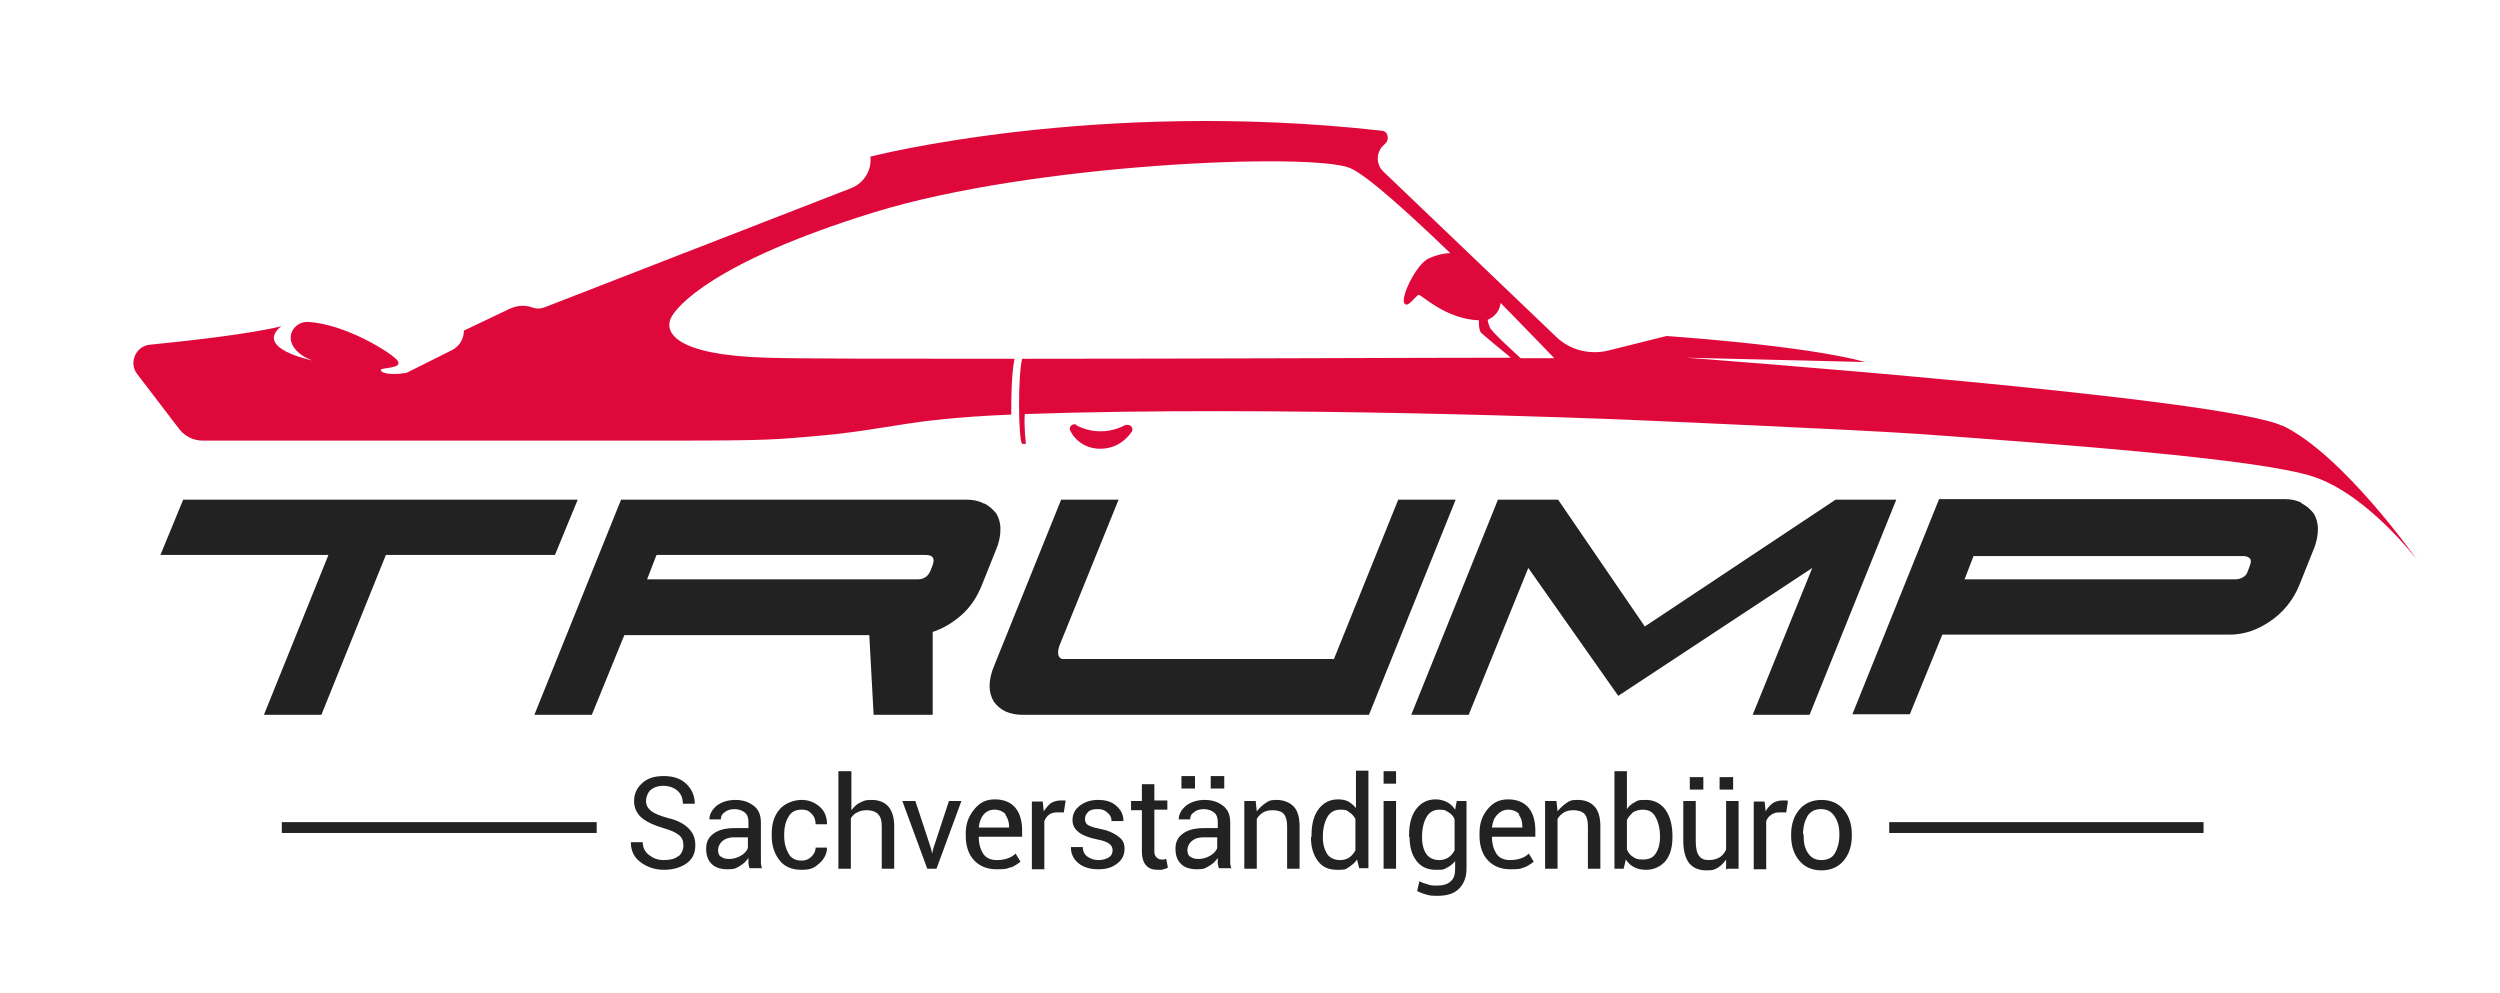 <?xml version="1.0" encoding="UTF-8"?>
<svg xmlns="http://www.w3.org/2000/svg" xmlns:xlink="http://www.w3.org/1999/xlink" id="Ebene_1" version="1.1" viewBox="0 0 461.3 183.3">
  <defs>
    <style>
      .st0 {
        fill: none;
      }

      .st1 {
        fill: #df083b;
      }

      .st2 {
        isolation: isolate;
      }

      .st3 {
        clip-path: url(#clippath-1);
      }

      .st4 {
        clip-path: url(#clippath);
      }

      .st5 {
        fill: #222;
      }
    </style>
    <clipPath id="clippath">
      <path class="st0" d="M257.3,28.4h0c-1.4.2-1.5,1.5-.3,2.8,1.2,1.3,30.3,30.9,33.1,32,.9.3,2.2.5,3.5.5,3.1,0,6.7-.7,6.9-1.5.3-1.1-40.7-33.8-43.2-33.8h0Z"></path>
    </clipPath>
    <clipPath id="clippath-1">
      <path class="st0" d="M235.1,32.1c-13.4,0-33.9,1.5-52.5,4.5-27.2,4.4-50.3,16.9-55.1,19.9,0,0-1.9,1.7,1.1,2.5.3,0,1.6.1,3.7.1,21.1,0,123.9-3.3,125-3.9,1.3-.6.9-2.8,3.1-5.8,2.2-3,4.5-3.2,4.5-3.2,0,0-9.9-11.1-16.8-13.2-2.2-.7-6.9-1-13.1-1h0Z"></path>
    </clipPath>
  </defs>
  <path class="st1" d="M198.5,78.4c.8.5,4.7,2.4,9.2,0,.1,0,.3,0,.4,0,.7,0,1.1.8.7,1.3-.9,1.3-2.7,3.1-5.8,3.1s-4.9-2-5.5-3.3c-.3-.5.1-1.2.7-1.2s.3,0,.4,0h0Z"></path>
  <path class="st1" d="M421.2,78.6c-11.2-5.3-110.1-12.6-110.1-12.6l33.1.8c-11.3-3.1-36.7-4.8-36.7-4.8l-10.8,2.7c-3.4.8-7-.1-9.5-2.5l-31.9-30.5c-1.5-1.4-1.4-3.7.1-5l.2-.2c.5-.4.6-1.2.3-1.8-.2-.4-.6-.6-1.1-.6-52.8-5.9-94.2,4.8-94.2,4.8.3,2.5-1.2,4.9-3.5,5.8l-56.6,22c-.8.3-1.6.3-2.4,0-1.3-.5-2.8-.3-4.1.3l-8.4,4c0,1.5-.8,2.9-2.2,3.6l-8.4,4.2c-3.5.6-5-.2-4.7-.6s4-.2,3.1-1.6c-.7-1.2-9.6-6.9-16.7-7.2-2.2,0-3.7,2.2-2.8,4.1.5,1.1,1.6,2.2,3.7,3,0,0-10.8-2.2-5.7-6.3h0c-5.6,1.4-17.1,2.7-24.2,3.4-2.6.2-4,3.3-2.4,5.4l7.8,10.2c1,1.3,2.6,2.1,4.3,2.1h86c19,0,19.7-.2,27.8-.9,5.9-.5,10.9-1.4,16.1-2.2,1.8-.3,8.8-1.3,19.3-1.7,0-2.9,0-7.2.6-10.3-21.7,0-40,0-45.8-.2-17.1-.5-18.6-4.8-17.7-7.1s8.1-10.6,37.5-19.7,80.8-11.1,87.9-8.2c3.1,1.3,10.8,8.3,18.5,15.7-.9,0-2.5.3-4,1-2.3,1.1-5.1,7-4.5,8.2s2.2-1.5,2.7-1.5,5,4.5,11.1,4.7c0,0-.1,1.8.4,2.3.4.4,4,3.4,5.5,4.6-16.7,0-57.2.2-90.2.2-.8,3.3-.7,14.8,0,15.7h.7s-.4-3.6-.2-5.5c46.4-1.6,107.3.9,110,1,4.6.2,42.1,1.8,55.4,2.7,24.3,1.8,62.5,4.5,72.5,7.9s19,15.3,19,15.3c0,0-13.7-19.5-24.9-24.8M280.6,66.1c-1.5-1.4-5.4-4.9-5.7-5.7-.4-1-.4-1.4-.4-1.4,0,0,2.1-.7,2.4-3.1,5.7,5.8,9.9,10.2,9.9,10.2,0,0-2.3,0-6.2,0"></path>
  <g class="st4">
    <image class="st2" width="96" height="76" transform="translate(255.2 64.3) scale(.5 -.5)"></image>
  </g>
  <g class="st3">
    <image class="st2" width="293" height="58" transform="translate(125.2 59.3) scale(.5 -.5)"></image>
  </g>
  <path class="st5" d="M364.2,102.5l-1.7,4.4h49.7c.5,0,1,0,1.5-.3.5-.2.9-.6,1.1-1.3l.3-.8c.3-.7.3-1.2,0-1.5s-.7-.4-1.3-.4h-49.6ZM424.7,92.9c.9.4,1.6,1.1,2.2,1.8.5.8.8,1.8.8,2.9s-.2,2.4-.8,3.8l-2.6,6.5c-.6,1.5-1.4,2.8-2.3,3.9-1,1.2-2,2.1-3.2,2.9s-2.4,1.4-3.6,1.8c-1.3.4-2.5.6-3.6.6h-53.2l-6,14.7h-10.6l16-39.7h63.8c1.1,0,2.2.2,3.1.7h0ZM334,131.9h-10.6l11-27.1-35.8,23.6-16.6-23.6-11,27.1h-10.6l16-39.7h11.1l16,23.4,35.2-23.4h11.2l-16,39.7h0ZM246.1,121.7l11.9-29.5h10.6l-16,39.7h-63.9c-1.1,0-2.2-.2-3.1-.6-.9-.4-1.6-1-2.2-1.8-.5-.8-.8-1.8-.8-2.9,0-1.2.3-2.5.9-3.9l12.3-30.5h10.6l-10.9,26.9c-.3.8-.3,1.4-.2,1.8s.4.7.9.7h49.9ZM121.1,102.5l-1.7,4.4h49.7c.5,0,1,0,1.5-.3.4-.2.8-.6,1.1-1.3l.3-.8c.6-1.4.2-2.1-1.2-2.1h-49.6,0ZM181.6,92.9c.9.4,1.6,1.1,2.2,1.8.5.8.8,1.8.8,2.9,0,1.2-.2,2.4-.8,3.8l-2.6,6.5c-.9,2.3-2.2,4.2-3.8,5.6s-3.4,2.5-5.3,3.1v15.3h-10.9l-.8-14.7h-45.2l-6,14.7h-10.6l16-39.7h63.8c1.1,0,2.2.2,3.1.7h0ZM33.7,92.2h72.9l-4.2,10.2h-31.2l-11.9,29.5h-10.6l11.9-29.5h-31s4.2-10.2,4.2-10.2Z"></path>
  <path class="st5" d="M332.7,153.9c0-1.3.3-2.4.8-3.3.6-.9,1.4-1.3,2.5-1.3s1.9.4,2.5,1.3c.6.9.9,1.9.9,3.3v.2c0,1.3-.3,2.4-.8,3.3s-1.4,1.3-2.5,1.3-1.9-.4-2.5-1.3-.8-1.9-.8-3.3v-.2h0ZM330.5,154.2c0,1.9.5,3.4,1.5,4.6,1,1.2,2.4,1.8,4.1,1.8s3.1-.6,4.1-1.8c1-1.2,1.5-2.7,1.5-4.6v-.2c0-1.9-.5-3.4-1.5-4.6s-2.4-1.8-4.1-1.8-3.1.6-4.1,1.8-1.5,2.7-1.5,4.6v.2h0ZM329.8,147.7c-.1,0-.2,0-.4,0s-.3,0-.5,0c-.7,0-1.3.2-1.8.5-.5.4-1,.9-1.3,1.5l-.2-1.8h-2v12.5h2.3v-8.9c.2-.5.5-.9,1-1.2.4-.3.9-.4,1.5-.4h1.2c0,0,.3-2,.3-2h0ZM314.3,143.4h-2.5v2.3h2.5v-2.3ZM319.8,143.4h-2.5v2.3h2.5v-2.3ZM318.8,160.3h2v-12.5h-2.3v9c-.3.6-.7,1.1-1.2,1.4-.5.3-1.2.5-2,.5s-1.4-.2-1.8-.8c-.4-.5-.6-1.4-.6-2.7v-7.4h-2.3v7.4c0,1.8.4,3.2,1.1,4.1.8.9,1.8,1.3,3.2,1.3s1.5-.2,2.1-.5c.6-.4,1.1-.9,1.5-1.5v1.8q.1,0,.1,0ZM306.3,154.5c0,1.2-.3,2.3-.8,3-.5.8-1.3,1.1-2.4,1.1s-1.3-.2-1.8-.5c-.5-.3-.9-.8-1.1-1.4v-5.4c.3-.6.7-1,1.1-1.4.5-.3,1.1-.5,1.8-.5,1.1,0,1.9.4,2.4,1.4.5.9.8,2.1.8,3.5v.2h0ZM308.6,154.3c0-2-.4-3.6-1.3-4.9-.9-1.2-2.1-1.8-3.6-1.8s-1.5.1-2,.4c-.6.3-1.1.7-1.5,1.3v-7h-2.3v18h1.7l.4-1.7c.4.6.9,1.1,1.5,1.4.6.3,1.3.5,2.2.5,1.5,0,2.7-.6,3.6-1.6.9-1.1,1.3-2.6,1.3-4.4v-.2h0ZM285.1,147.8v12.5h2.3v-9.2c.3-.5.7-.9,1.2-1.2s1.1-.4,1.8-.4,1.5.2,2,.7c.4.5.6,1.2.6,2.3v7.8h2.3v-7.9c0-1.6-.4-2.9-1.1-3.6-.7-.8-1.8-1.2-3.1-1.2s-1.5.2-2.1.6c-.6.4-1.1.9-1.6,1.5l-.2-1.9h-2,0ZM280.2,150.3c.5.6.7,1.3.7,2.2v.2h-5.6c.1-1,.4-1.8,1-2.4s1.2-.9,2-.9,1.6.3,2.1.9h0ZM281.2,160.1c.7-.3,1.3-.7,1.8-1.1l-.9-1.5c-.4.4-.9.7-1.5.9-.6.2-1.2.3-2,.3-1.1,0-2-.4-2.5-1.2s-.8-1.8-.8-3.1h0c0,0,8,0,8,0v-1.2c0-1.7-.4-3.1-1.2-4.1s-2.1-1.6-3.8-1.6-2.8.6-3.8,1.8-1.5,2.6-1.5,4.4v.5c0,1.9.5,3.4,1.5,4.5s2.4,1.7,4.2,1.7,1.9-.1,2.6-.4h0ZM262.4,154.3c0-1.4.3-2.6.8-3.5s1.3-1.4,2.4-1.4,1.2.2,1.7.5.9.7,1.1,1.3v5.7c-.3.6-.7,1-1.1,1.3-.5.3-1,.5-1.7.5-1.1,0-1.9-.4-2.4-1.1s-.8-1.8-.8-3v-.2h0ZM260.1,154.5c0,1.8.4,3.2,1.3,4.4.9,1.1,2,1.6,3.6,1.6s1.4-.1,2-.4c.6-.3,1.1-.7,1.5-1.2v1.4c0,1-.2,1.8-.8,2.3-.5.5-1.3.8-2.4.8s-1.2,0-1.8-.2-1.1-.3-1.6-.6l-.4,1.8c.5.3,1.1.5,1.8.7.7.2,1.3.2,1.9.2,1.8,0,3.1-.4,4-1.3.9-.9,1.4-2.1,1.4-3.7v-12.5h-1.8l-.3,1.6c-.4-.6-.9-1.1-1.5-1.4s-1.3-.5-2.1-.5c-1.5,0-2.7.6-3.6,1.8s-1.3,2.8-1.3,4.9v.2h0ZM257.6,142.3h-2.3v2.3h2.3v-2.3ZM257.6,147.8h-2.3v12.5h2.3v-12.5ZM244.1,154.3c0-1.4.3-2.6.8-3.5s1.3-1.4,2.4-1.4,1.2.1,1.7.5c.5.3.8.7,1.1,1.2v5.8c-.3.6-.7,1-1.1,1.3s-1,.5-1.7.5c-1.1,0-1.9-.4-2.4-1.1-.5-.8-.8-1.8-.8-3v-.2h0ZM241.9,154.5c0,1.8.4,3.2,1.3,4.4s2.1,1.6,3.6,1.6,1.5-.1,2.1-.5,1.1-.8,1.5-1.4l.4,1.6h1.7v-18h-2.3v6.9c-.4-.5-.9-.9-1.4-1.2-.6-.3-1.2-.4-1.9-.4-1.5,0-2.7.6-3.6,1.8s-1.3,2.8-1.3,4.9v.2h0ZM229.6,147.8v12.5h2.3v-9.2c.3-.5.7-.9,1.2-1.2s1.1-.4,1.8-.4,1.6.2,2,.7c.4.5.6,1.2.6,2.3v7.8h2.3v-7.9c0-1.6-.4-2.9-1.1-3.6s-1.8-1.2-3.1-1.2-1.5.2-2.1.6c-.6.4-1.1.9-1.6,1.5l-.2-1.9h-2ZM220.5,143.2h-2.5v2.3h2.5v-2.3ZM225.9,143.2h-2.5v2.3h2.5v-2.3ZM219.6,158.1c-.4-.3-.5-.8-.5-1.3s.3-1.2.8-1.6c.6-.5,1.3-.7,2.2-.7h2.5v2c-.2.5-.6,1-1.3,1.4-.7.4-1.4.6-2.2.6s-1.2-.2-1.5-.5h0ZM227.2,160.3c-.1-.4-.2-.8-.2-1.2,0-.4,0-.8,0-1.3v-6c0-1.4-.4-2.4-1.3-3.1-.9-.7-2-1.1-3.4-1.1s-2.6.4-3.5,1.1c-.9.8-1.3,1.6-1.3,2.5h0c0,0,2.1,0,2.1,0,0-.5.2-1,.7-1.3.4-.4,1.1-.6,1.8-.6s1.4.2,1.9.6.7,1,.7,1.7v1.2h-2.5c-1.6,0-3,.3-3.9,1-1,.7-1.4,1.6-1.4,2.8s.3,2.1,1,2.8c.7.7,1.7,1,3,1s1.5-.2,2.2-.6c.7-.4,1.2-.9,1.6-1.5,0,.3,0,.6,0,.9,0,.3.1.6.2,1h2.4ZM210.7,144.8v3h-2v1.7h2v7.6c0,1.2.3,2.1.8,2.6.5.6,1.3.8,2.2.8s.6,0,1-.1.6-.2.8-.3l-.3-1.6c-.1,0-.2,0-.4.1-.2,0-.3,0-.4,0-.4,0-.7-.1-1-.4s-.4-.6-.4-1.2v-7.6h2.4v-1.7h-2.4v-3h-2.3ZM204.6,158.2c-.5.3-1.1.5-1.9.5s-1.4-.2-2-.6-.9-1-.9-1.8h-2.2c0,1.2.4,2.1,1.3,2.9.9.8,2.2,1.2,3.8,1.2s2.6-.4,3.5-1.1c.9-.7,1.3-1.6,1.3-2.7s-.4-1.7-1.2-2.3c-.8-.6-1.9-1.1-3.5-1.4-1.1-.2-1.8-.5-2.1-.7s-.5-.6-.5-1.1.2-.9.6-1.3c.4-.4,1-.5,1.8-.5s1.3.2,1.8.7c.5.4.7.9.7,1.5h2.2c0-1.1-.4-2-1.3-2.8-.9-.8-2-1.1-3.4-1.1s-2.5.4-3.4,1.1c-.9.7-1.3,1.6-1.3,2.6s.4,1.7,1.2,2.3c.8.6,1.9,1,3.4,1.3,1.1.2,1.8.5,2.2.8.4.3.6.7.6,1.2s-.2,1-.7,1.3h0ZM196.6,147.7c-.1,0-.2,0-.4,0-.1,0-.3,0-.5,0-.7,0-1.3.2-1.8.5-.5.4-.9.9-1.3,1.5l-.2-1.8h-2v12.5h2.3v-8.9c.2-.5.5-.9.9-1.2.4-.3.9-.4,1.5-.4h1.2c0,0,.3-2,.3-2h0ZM185.5,150.3c.4.6.7,1.3.7,2.2v.2h-5.6c.1-1,.4-1.8.9-2.4s1.2-.9,2-.9,1.6.3,2.1.9ZM186.5,160.1c.7-.3,1.3-.7,1.8-1.1l-.9-1.5c-.4.4-.9.7-1.5.9s-1.2.3-2,.3c-1.1,0-2-.4-2.5-1.2s-.8-1.8-.8-3.1h0c0,0,8,0,8,0v-1.2c0-1.7-.4-3.1-1.2-4.1s-2.1-1.6-3.8-1.6-2.8.6-3.8,1.8-1.6,2.6-1.6,4.4v.5c0,1.9.5,3.4,1.5,4.5s2.4,1.7,4.2,1.7,1.9-.1,2.6-.4h0ZM168.8,147.8h-2.3l4.6,12.5h1.7l4.6-12.5h-2.3l-2.9,8.8-.2.9h0l-.2-.9-2.9-8.8h0ZM157,142.3h-2.3v18h2.3v-9.3c.3-.5.7-.9,1.2-1.1.5-.3,1.1-.4,1.8-.4s1.5.2,2,.7.7,1.2.7,2.3v7.8h2.3v-7.8c0-1.7-.4-2.9-1.1-3.7-.7-.8-1.8-1.2-3.1-1.2s-1.4.2-2.1.5-1.1.8-1.6,1.4v-7.2h0ZM145.5,157.5c-.5-.9-.8-1.9-.8-3.2v-.5c0-1.2.3-2.3.8-3.1.5-.9,1.3-1.3,2.4-1.3s1.4.3,1.9.8c.5.5.7,1.2.7,1.9h2.1c0-1.3-.4-2.4-1.3-3.2s-2-1.3-3.4-1.3-3.1.6-4.1,1.8c-1,1.2-1.4,2.7-1.4,4.4v.5c0,1.8.5,3.2,1.4,4.4.9,1.2,2.3,1.8,4.1,1.8s2.4-.4,3.3-1.2c.9-.8,1.4-1.8,1.4-2.9h0c0,0-2.1,0-2.1,0,0,.7-.3,1.2-.8,1.7s-1.1.7-1.8.7c-1.1,0-1.9-.4-2.4-1.3h0ZM133,158.1c-.4-.3-.5-.8-.5-1.3s.3-1.2.8-1.6c.6-.5,1.3-.7,2.2-.7h2.5v2c-.2.5-.6,1-1.3,1.4-.7.4-1.4.6-2.2.6s-1.2-.2-1.5-.5h0ZM140.6,160.3c-.1-.4-.2-.8-.2-1.2,0-.4,0-.8,0-1.3v-6c0-1.4-.4-2.4-1.3-3.1-.9-.7-2-1.1-3.4-1.1s-2.6.4-3.5,1.1c-.9.8-1.3,1.6-1.3,2.5h0c0,0,2.1,0,2.1,0,0-.5.2-1,.7-1.3.4-.4,1.1-.6,1.8-.6s1.4.2,1.9.6.7,1,.7,1.7v1.2h-2.5c-1.6,0-3,.3-3.9,1-1,.7-1.4,1.6-1.4,2.8s.3,2.1,1,2.8c.7.7,1.7,1,3,1s1.5-.2,2.2-.6c.7-.4,1.2-.9,1.6-1.5,0,.3,0,.6,0,.9,0,.3.1.6.2,1h2.4ZM125.1,158c-.6.5-1.5.7-2.6.7s-1.9-.3-2.7-.9c-.8-.6-1.2-1.4-1.2-2.4h-2.2c0,1.6.6,2.8,1.8,3.7,1.2.9,2.7,1.4,4.3,1.4s3.1-.4,4.2-1.2,1.6-1.9,1.6-3.3-.4-2.3-1.3-3.2c-.9-.9-2.2-1.5-3.9-1.9-1.4-.4-2.4-.8-3-1.3-.6-.5-.9-1.1-.9-1.8s.3-1.5.8-2c.6-.5,1.4-.8,2.4-.8s1.9.3,2.6.9,1,1.4,1,2.4h2.2c0-1.4-.5-2.6-1.5-3.6s-2.4-1.5-4.2-1.5-3,.4-4,1.3c-1,.9-1.5,2-1.5,3.3s.5,2.3,1.4,3.1c1,.8,2.3,1.4,4,1.9,1.4.4,2.3.8,2.9,1.3s.8,1.1.8,1.9-.3,1.5-.9,2Z"></path>
  <polyline class="st5" points="110.1 151.7 52 151.7 52 153.7 110.1 153.7"></polyline>
  <polyline class="st5" points="406.6 151.7 348.6 151.7 348.6 153.7 406.6 153.7"></polyline>
</svg>
